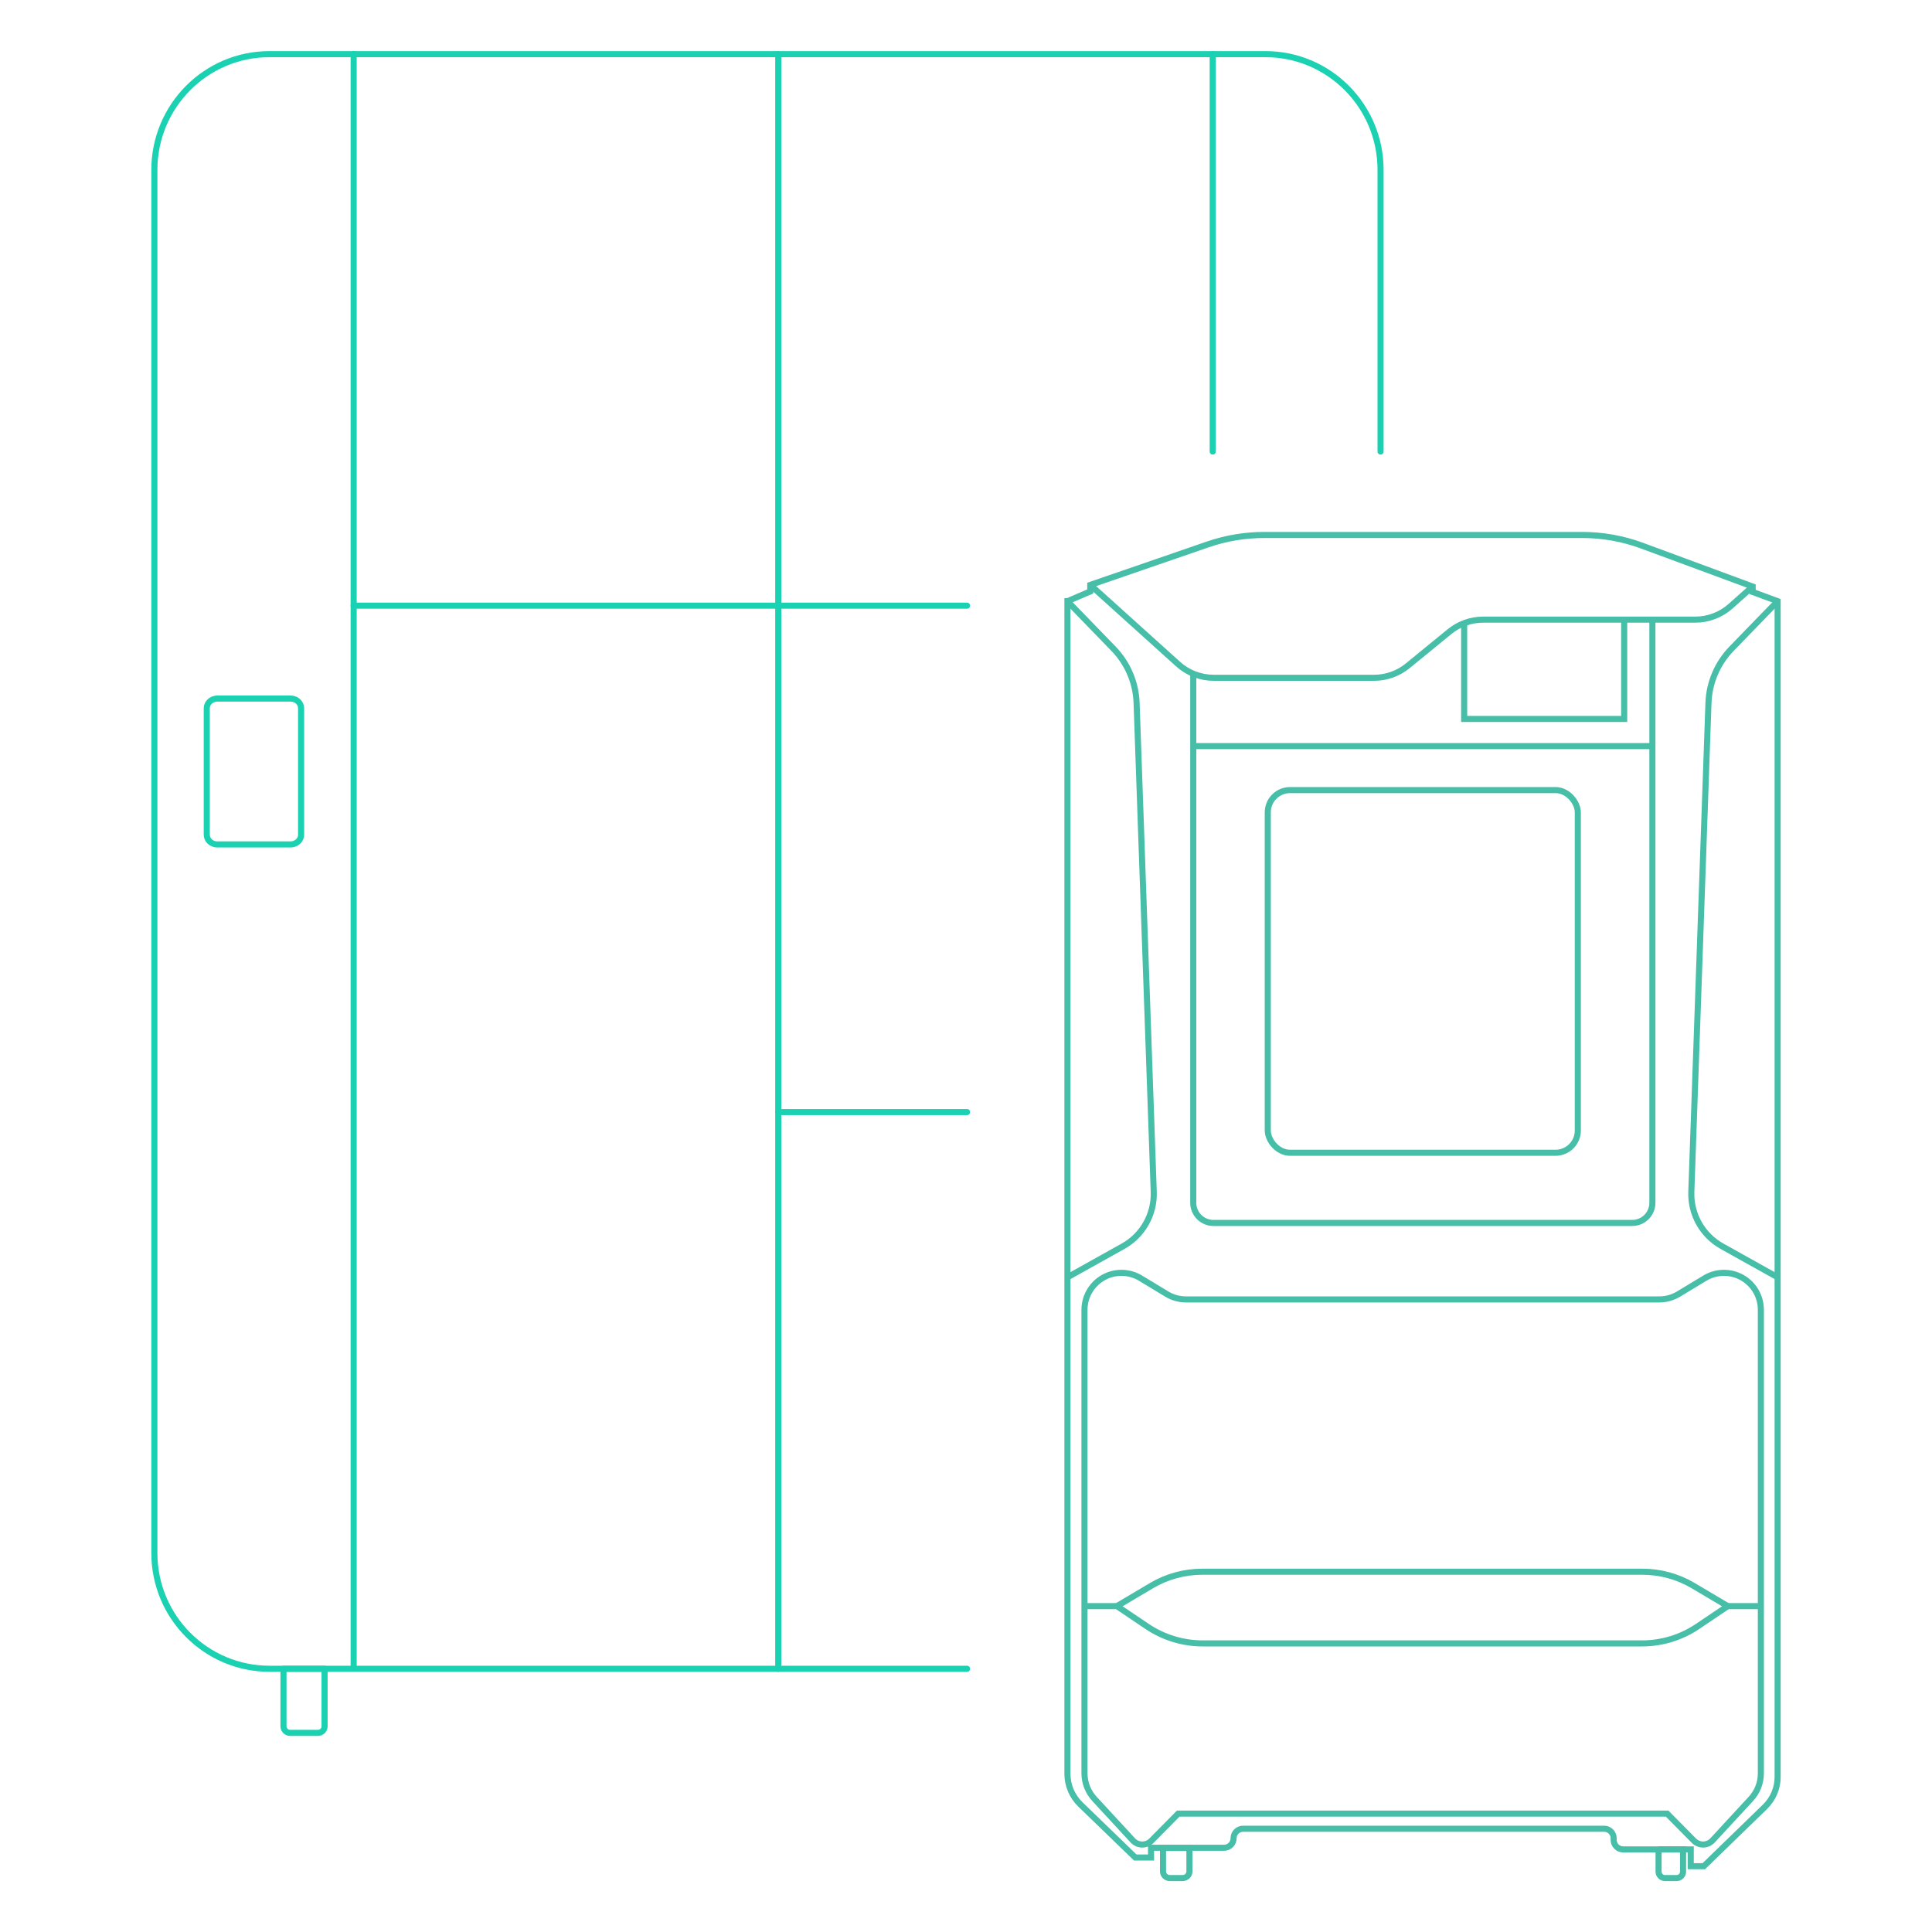 <?xml version="1.0" encoding="UTF-8"?>
<svg id="Layer_1" data-name="Layer 1" xmlns="http://www.w3.org/2000/svg" viewBox="0 0 400 400">
  <defs>
    <style>
      .cls-1 {
        stroke: #47bea8;
        stroke-miterlimit: 10;
      }

      .cls-1, .cls-2 {
        fill: none;
        stroke-width: 1.26px;
      }

      .cls-2 {
        stroke: #1ad1b1;
        stroke-linecap: round;
        stroke-linejoin: round;
      }
    </style>
  </defs>
  <g>
    <path class="cls-2" d="M200.22,345.5H55.8c-13.16,0-23.84-10.72-23.84-23.95V35.17c0-13.23,10.68-23.96,23.84-23.96h206.2c13.16,0,23.83,10.73,23.83,23.96v58.32"/>
    <path class="cls-2" d="M60.17,144.63h-15.19c-1.19,0-2.17.9-2.17,2v26.2c0,1.1.97,2,2.17,2h15.19c1.19,0,2.17-.9,2.17-2v-26.2c0-1.1-.97-2-2.17-2Z"/>
    <path class="cls-2" d="M73.22,11.17v334.29"/>
    <line class="cls-2" x1="251.08" y1="93.49" x2="251.08" y2="11.21"/>
    <path class="cls-2" d="M58.69,345.5h8.51v11.91c0,.75-.6,1.36-1.35,1.36h-5.81c-.74,0-1.35-.61-1.35-1.36v-11.91h0Z"/>
    <line class="cls-2" x1="161.13" y1="11.21" x2="161.13" y2="345.51"/>
    <polyline class="cls-2" points="73.22 125.4 161.13 125.4 200.22 125.4"/>
    <line class="cls-2" x1="200.22" y1="230.24" x2="161.13" y2="230.24"/>
  </g>
  <g>
    <path class="cls-1" d="M221,124.47v242.78c0,2.39.97,4.67,2.68,6.33l11.37,11h3.26v-2.02h15.12c1.09,0,1.97-.88,1.97-1.97h0c0-1.09.88-1.97,1.97-1.97h74.75c1.09,0,1.97.88,1.97,1.97v.34c0,1.09.88,1.97,1.97,1.97h13.99v3.48h2.7l12.67-12.3c1.67-1.63,2.62-3.86,2.62-6.19V124.47l-5.17-1.91v-1.12l-22.89-8.46c-3.97-1.47-8.17-2.22-12.4-2.22h-65.85c-3.96,0-7.9.66-11.65,1.95l-24.35,8.39v1.35l-4.72,2.02Z"/>
    <path class="cls-1" d="M225.73,121.1l18.18,16.39c2.02,1.83,4.65,2.84,7.38,2.84h33.2c2.54,0,5-.88,6.97-2.49l8.64-7.06c1.97-1.61,4.43-2.49,6.97-2.49h43.91c2.71,0,5.32-1,7.34-2.8l4.55-4.06"/>
    <path class="cls-1" d="M247.05,139.47v109.55c0,2.31,1.87,4.18,4.18,4.18h86.7c2.31,0,4.18-1.87,4.18-4.18v-120.73"/>
    <path class="cls-1" d="M221,124.47l9.55,9.85c2.92,3.02,4.62,7.01,4.77,11.2l3.55,101.25c.16,4.64-2.29,8.99-6.35,11.25l-11.52,6.43"/>
    <path class="cls-1" d="M368.04,124.47l-9.55,9.85c-2.92,3.02-4.62,7.01-4.77,11.2l-3.55,101.25c-.16,4.64,2.29,8.99,6.35,11.25l11.52,6.43"/>
    <path class="cls-1" d="M294.52,269.03h49.03c1.39,0,2.76-.38,3.96-1.1l5.46-3.3c2.19-1.33,4.9-1.46,7.22-.37h0c2.68,1.26,4.38,3.96,4.38,6.92v95.97c0,1.96-.74,3.85-2.07,5.29l-7.93,8.59c-.51.55-1.22.86-1.96.86h0c-.71,0-1.4-.29-1.9-.79l-5.55-5.61h-101.22l-5.55,5.61c-.5.51-1.19.79-1.9.79h0c-.75,0-1.46-.31-1.96-.86l-7.93-8.59c-1.33-1.44-2.07-3.33-2.07-5.29v-95.97c0-2.96,1.71-5.65,4.38-6.92h0c2.32-1.09,5.03-.96,7.22.37l5.46,3.3c1.19.72,2.56,1.1,3.96,1.1h49.03-.06Z"/>
    <line class="cls-1" x1="224.53" y1="332.53" x2="231.24" y2="332.53"/>
    <line class="cls-1" x1="357.72" y1="332.53" x2="364.43" y2="332.53"/>
    <path class="cls-1" d="M296.31,340.25h43.65c4.1,0,8.1-1.22,11.5-3.51l6.25-4.21-7.17-4.25c-3.18-1.88-6.8-2.87-10.49-2.87h-91.14c-3.69,0-7.32.99-10.49,2.87l-7.17,4.25,6.25,4.21c3.4,2.29,7.41,3.51,11.5,3.51h47.32Z"/>
    <line class="cls-1" x1="247.05" y1="154.47" x2="342.11" y2="154.47"/>
    <polyline class="cls-1" points="303.14 129.02 303.14 148.85 336.27 148.85 336.27 128.29"/>
    <rect class="cls-1" x="262.48" y="163.58" width="64.19" height="75.09" rx="4.61" ry="4.61"/>
    <path class="cls-1" d="M240.79,382.6h5.47v4.85c0,.76-.62,1.38-1.38,1.38h-2.71c-.76,0-1.38-.62-1.38-1.38v-4.85h0Z"/>
    <path class="cls-1" d="M343.38,382.9h5.08v4.6c0,.74-.6,1.33-1.33,1.33h-2.41c-.74,0-1.33-.6-1.33-1.33v-4.6h0Z"/>
  </g>
</svg>